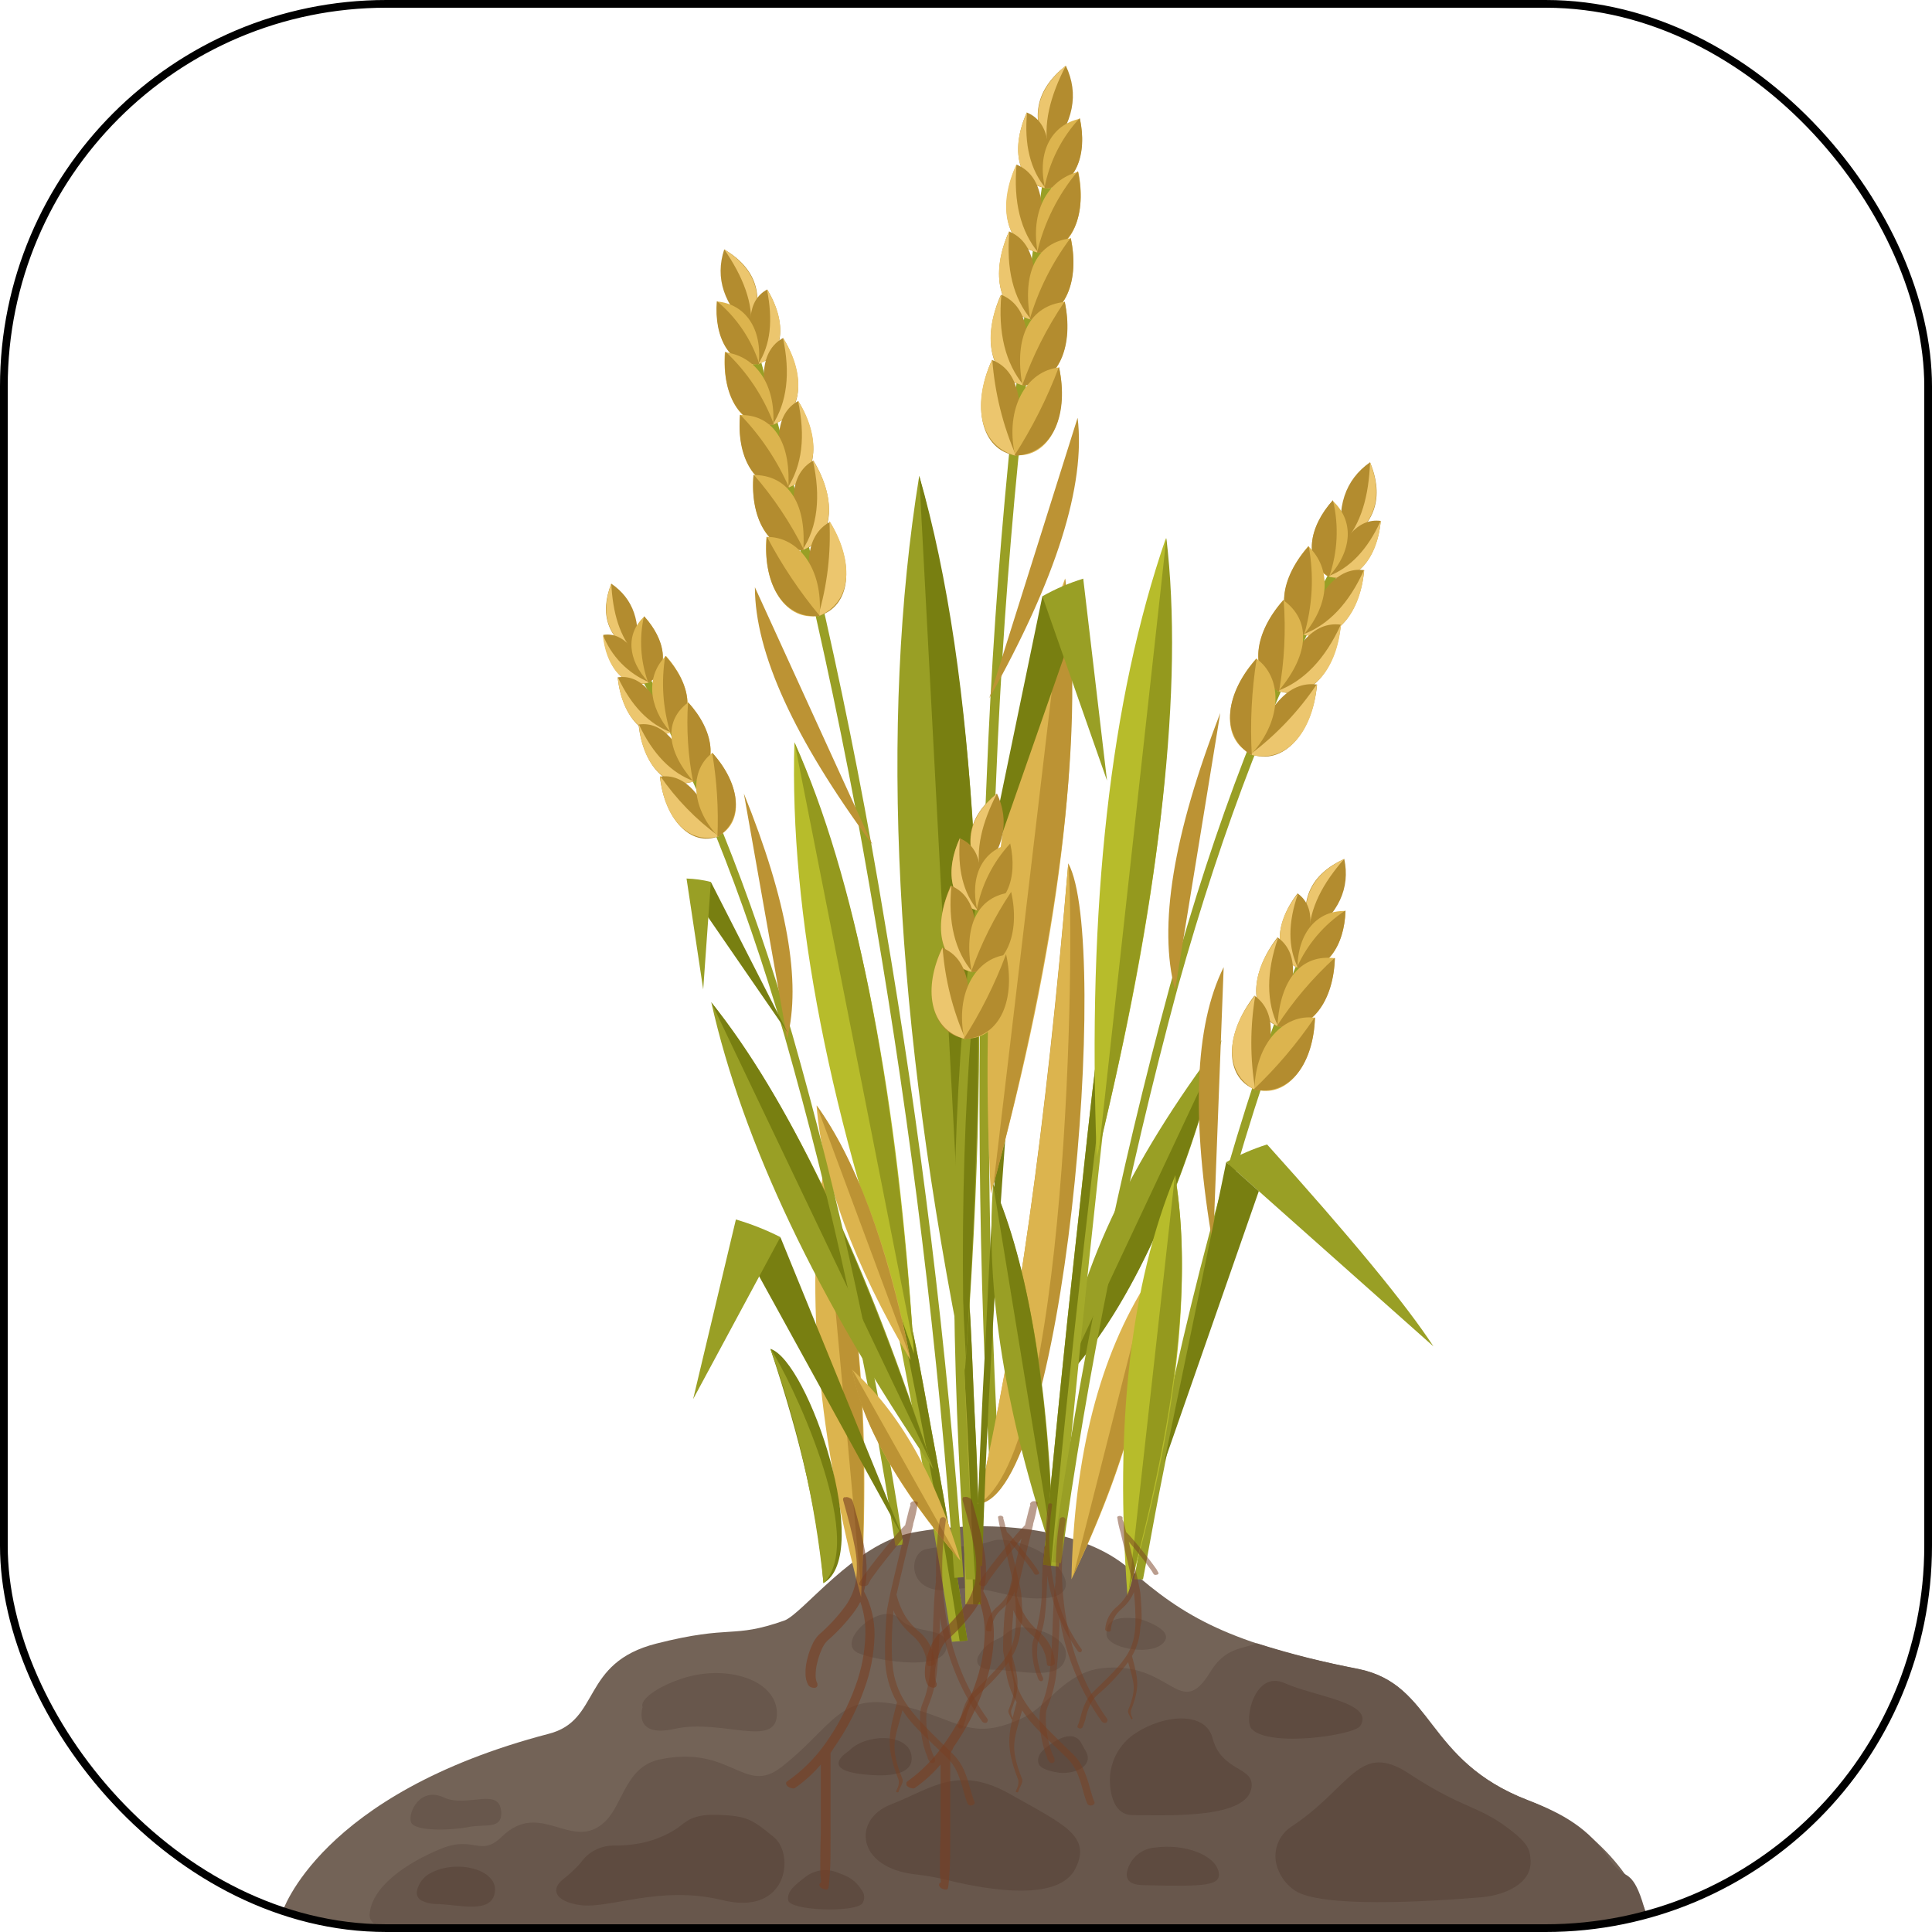 <?xml version="1.0" encoding="UTF-8"?> <svg xmlns="http://www.w3.org/2000/svg" width="500" height="500" viewBox="0 0 500 500" fill="none"> <g clip-path="url(#clip0_255_480)"> <path d="M395.55 465.962C368.754 455.667 371.24 435.968 351.648 431.998C318.243 425.354 306.492 418.561 292.318 406.058C279.739 394.978 254.919 393.046 236.091 396.655C221.004 399.542 207.68 417.755 202.942 419.41C189.299 424.208 189.575 420.366 169.877 425.354C150.178 430.343 155.618 445.223 142.018 448.704C82.519 464.264 73 495 73 495C211.245 519.683 287.753 496.743 426 495C426 495 419.329 475.09 395.55 465.962Z" fill="#736357"></path> <path d="M419.181 484.133C418.115 483.245 417.191 482.2 416.439 481.034C411.212 473.265 404.752 469.465 395.36 465.856C368.564 455.561 371.05 435.862 351.479 431.892C342.627 430.219 333.885 428.014 325.299 425.291C321.368 426.755 317.011 426.5 313.293 432.593C305.303 445.754 303.199 429.706 285.243 431.722C275.68 432.805 271.367 441.338 264.949 444.459C251.413 450.954 248.374 445.181 233.924 441.529C217.095 437.284 215.65 447.006 202.05 457.45C192.657 464.625 189.087 451.528 170.812 455.327C161.888 457.174 161.335 466.854 156.596 471.418C148.096 479.548 139.958 465.538 129.906 475.302C124.275 480.779 122.788 474.878 114.033 478.487C105.278 482.095 96.162 488.209 95.652 495.468C95.418 499.841 104.852 499.714 104.852 499.714C233.908 501.328 317.206 512.033 426 495.5C423.238 484.695 421.114 485.831 419.181 484.133Z" fill="#68574C"></path> <path d="M150.072 493.027C143.57 492.072 142.401 488.909 145.822 486.277C147.455 485.008 148.964 483.587 150.327 482.032C151.254 480.698 152.485 479.605 153.919 478.84C155.352 478.076 156.947 477.664 158.572 477.638C160.463 477.666 162.353 477.545 164.224 477.277C168.121 476.749 171.851 475.364 175.147 473.222C177.718 471.397 178.993 469.38 186.303 469.698C193.145 469.996 194.612 470.739 200.349 475.515C205.662 479.951 203.94 495.936 186.962 491.754C170.663 487.784 157.679 494.131 150.072 493.027Z" fill="#5E4B40"></path> <path d="M244.124 486.319C241.687 485.753 239.217 485.334 236.729 485.067C221.493 483.263 220.685 470.823 230.481 467.024C240.958 462.948 247.843 456.622 261.4 464.307C274.957 471.991 282.522 475.048 278.4 483.411C273.831 493.091 252.56 488.4 244.124 486.319Z" fill="#5E4B40"></path> <path d="M287.261 461.611C287.107 459.024 287.648 456.444 288.829 454.137C290.01 451.83 291.787 449.881 293.976 448.492C301.435 443.61 311.996 442.93 313.781 449.766C316.118 458.66 324.703 457.11 323.896 462.629C322.727 470.569 303.517 469.847 293.02 469.741C288.557 469.698 287.431 464.795 287.261 461.611Z" fill="#5E4B40"></path> <path d="M330.59 483.348C329.921 481.43 329.913 479.343 330.567 477.42C331.222 475.497 332.501 473.847 334.202 472.734C349.715 462.524 351.67 450.445 364.674 459.021C379.273 468.637 382.779 467.024 391.662 474.199C396.145 477.807 395.912 479.421 396.124 481.48C396.443 487.551 389.346 490.501 383.374 491.011C368.499 492.242 341.64 493.749 335.052 489.228C332.964 487.805 331.398 485.74 330.59 483.348Z" fill="#5E4B40"></path> <path d="M106.361 471.545C105.553 469.04 108.741 462.332 114.861 465.177C120.981 468.021 129.502 462.12 129.736 469.231C129.736 473.477 125.719 471.97 121.236 472.84C116.752 473.71 107.168 474.05 106.361 471.545Z" fill="#68574C"></path> <path d="M166.306 441.806C165.52 440.044 169.515 436.817 176.081 434.546C187.854 430.47 201.262 434.694 201.071 443.652C200.88 452.61 186.685 444.714 174.551 447.431C163.629 449.851 166.306 441.806 166.306 441.806Z" fill="#68574C"></path> <path d="M221.557 427.519C216.712 424.293 228.357 414.04 232.926 419.028C236.814 423.274 245.335 420.599 244.974 426.203C244.464 433.378 223.958 429.175 221.557 427.519Z" fill="#68574C"></path> <path d="M246.547 400.242C250.095 400.364 253.637 399.846 257.002 398.714C260.019 397.674 268.668 400.221 272.238 403.787C278.251 409.794 276.7 413.87 268.158 413.679C259.615 413.488 254.877 409.985 246.589 411.344C234.753 413.297 234.753 401.834 239.789 400.879C242.012 400.423 244.278 400.209 246.547 400.242Z" fill="#68574C"></path> <path d="M294.762 418.922C288.387 418.137 286.262 419.538 286.368 423.019C286.474 426.5 297.312 428.559 300.775 425.46C304.898 421.788 294.762 418.922 294.762 418.922Z" fill="#68574C"></path> <path d="M323.938 447.452C321.813 445.329 324.661 432.104 332.438 435.585C340.216 439.067 355.813 440.616 352.052 446.645C350.543 449.086 328.465 452.313 323.938 447.452Z" fill="#5E4B40"></path> <path d="M296.463 487.89C293.828 487.89 291.171 487.402 291.66 484.494C292.021 482.756 292.949 481.188 294.299 480.035C295.649 478.883 297.345 478.211 299.119 478.125C306.514 477.149 314.312 479.972 315.354 484.324C316.225 488.018 312.23 488.272 296.463 487.89Z" fill="#5E4B40"></path> <path d="M268.731 456.219C268.348 454.414 269.581 453.141 270.962 452.079C273.406 450.169 277.719 447.579 279.759 450.975L280.779 452.822C283.351 456.728 278.782 459.19 274.128 458.787C272.662 458.554 269.113 458.002 268.731 456.219Z" fill="#5E4B40"></path> <path d="M219.666 453.162C223.916 448.641 234.711 448.471 235.837 454.075C237.112 460.443 226.806 459.53 224.022 459.254C211.442 458.108 219.666 453.162 219.666 453.162Z" fill="#5E4B40"></path> <path d="M216.818 484.642C215.471 484.077 213.999 483.873 212.549 484.052C211.099 484.231 209.721 484.786 208.552 485.661C205.641 487.911 203.622 489.461 203.983 491.775C204.387 494.513 220.983 495.001 223.108 492.688C223.489 492.159 223.681 491.519 223.654 490.868C223.627 490.218 223.382 489.595 222.959 489.1C221.968 487.448 220.481 486.148 218.709 485.385L216.818 484.642Z" fill="#5E4B40"></path> <path d="M107.912 489.291C108.128 488.363 108.534 487.49 109.104 486.726C109.675 485.963 110.398 485.325 111.227 484.855C118.112 481.034 128.609 483.793 128.099 489.376C127.526 495.744 118.367 492.73 112.629 492.751C111.386 492.718 110.166 492.406 109.059 491.838C108.609 491.605 108.25 491.227 108.042 490.764C107.834 490.302 107.788 489.783 107.912 489.291Z" fill="#5E4B40"></path> <path d="M258.212 424.165C260.529 423.125 260.996 421.576 263.78 421.151C266.563 420.727 278.187 423.571 275.467 429.982C273.342 435.055 263.27 432.104 256.64 432.104C255.067 432.104 252.177 431.51 253.07 428.814C254.173 426.701 255.997 425.052 258.212 424.165Z" fill="#68574C"></path> <rect x="1" y="1" width="498" height="498" rx="99" stroke="black" stroke-width="2"></rect> <g clip-path="url(#clip1_255_480)"> <path fill-rule="evenodd" clip-rule="evenodd" d="M212.978 303.765C222.136 329.799 225.423 366.334 222.841 413.368C211.724 371.771 208.436 335.237 212.978 303.765Z" fill="#DCB44E"></path> <path fill-rule="evenodd" clip-rule="evenodd" d="M222.923 411.803C224.992 363.23 221.677 327.218 212.978 303.765C219.608 375.808 222.923 411.821 222.923 411.803Z" fill="#BC9334"></path> <path fill-rule="evenodd" clip-rule="evenodd" d="M274.022 36.416C265.428 91.221 260.006 146.476 257.786 201.906C255.313 256.529 255.038 316.864 258.528 378.875H256.082C252.648 316.755 252.868 256.337 255.341 201.659C257.535 146.184 262.938 90.883 271.522 36.032L274.022 36.416Z" fill="#999F25"></path> <path fill-rule="evenodd" clip-rule="evenodd" d="M337.758 250.213C323.106 286.829 310.542 332.097 300.066 386.015C298.61 393.403 297.319 400.982 295.808 408.727H293.5C294.901 400.845 296.247 393.101 297.813 385.548C308.418 331.539 321.028 286.143 335.643 249.361L337.758 250.213Z" fill="#999F25"></path> <path fill-rule="evenodd" clip-rule="evenodd" d="M249.846 415.208H253.885C253.5 396.753 253.005 380.358 252.236 366.023C251.549 352.813 251.165 330.513 248.83 318.265H245.588C248.06 341.691 249.379 391.783 249.846 415.208Z" fill="#AEAC33"></path> <path fill-rule="evenodd" clip-rule="evenodd" d="M251.851 415.208H253.884C253.5 396.753 253.005 380.358 252.236 366.023C251.549 352.813 251.165 330.513 248.829 318.265H247.099C249.544 351.303 251.467 383.791 251.851 415.208Z" fill="#787F11"></path> <path fill-rule="evenodd" clip-rule="evenodd" d="M237.895 123.143C253.298 180.192 257.245 257.353 249.736 354.625C231.458 264.548 227.511 187.387 237.895 123.143Z" fill="#999F25"></path> <path fill-rule="evenodd" clip-rule="evenodd" d="M249.983 351.412C256.742 250.716 252.712 174.626 237.896 123.143C245.954 275.341 249.983 351.431 249.983 351.412Z" fill="#787F11"></path> <path fill-rule="evenodd" clip-rule="evenodd" d="M213.115 409.716C211.888 393.018 207.309 372.806 199.379 349.078C209.269 352.236 226.082 402.246 213.115 409.716Z" fill="#787F11"></path> <path fill-rule="evenodd" clip-rule="evenodd" d="M213.115 409.716C211.018 389.02 206.405 368.658 199.379 349.078C203.912 355.395 224.818 398.483 213.115 409.716Z" fill="#999F25"></path> <path fill-rule="evenodd" clip-rule="evenodd" d="M297.181 331.255C298.72 352.126 292.09 377.951 277.291 408.727C277.95 376.632 284.581 350.808 297.181 331.255Z" fill="#DCB44E"></path> <path fill-rule="evenodd" clip-rule="evenodd" d="M277.786 407.711C292.603 375.744 299.068 350.259 297.182 331.255C284.251 382.226 277.786 407.711 277.786 407.711Z" fill="#BC9334"></path> <path fill-rule="evenodd" clip-rule="evenodd" d="M246.357 424.902L250.368 424.573C247.492 406.264 244.745 390.034 242.126 375.882C239.626 362.837 236.165 340.729 232.181 328.783L228.967 329.14C234.489 352.044 242.676 401.642 246.357 424.902Z" fill="#A4AA2A"></path> <path fill-rule="evenodd" clip-rule="evenodd" d="M248.362 424.738H248.609L250.368 424.573C247.492 406.264 244.745 390.034 242.126 375.882C239.626 362.837 236.164 340.729 232.181 328.783L230.478 328.975C237.346 361.436 243.637 393.513 248.362 424.738Z" fill="#787F11"></path> <path fill-rule="evenodd" clip-rule="evenodd" d="M205.588 192.102C222.218 230.787 232.529 283.534 236.522 350.341C214.617 289.136 204.306 236.39 205.588 192.102Z" fill="#B7BC2B"></path> <path fill-rule="evenodd" clip-rule="evenodd" d="M236.412 348.144C231.577 279.048 221.311 227.034 205.615 192.102C226.146 296.13 236.412 348.144 236.412 348.144Z" fill="#94991E"></path> <path fill-rule="evenodd" clip-rule="evenodd" d="M211.33 286.134C222.136 301.696 230.24 323.666 235.643 352.044C220.918 327.035 212.814 305.065 211.33 286.134Z" fill="#DCB44E"></path> <path fill-rule="evenodd" clip-rule="evenodd" d="M235.451 350.918C229.462 321.625 221.422 299.993 211.33 286.024C227.411 329.305 235.451 350.936 235.451 350.918Z" fill="#BC9334"></path> <path fill-rule="evenodd" clip-rule="evenodd" d="M184.077 259.385C205.304 286.61 224.453 326.888 241.522 380.221C211.412 336.061 192.264 295.782 184.077 259.385Z" fill="#999F25"></path> <path fill-rule="evenodd" clip-rule="evenodd" d="M240.973 378.546C222.658 323.474 203.693 283.754 184.077 259.385L240.973 378.546Z" fill="#787F11"></path> <path fill-rule="evenodd" clip-rule="evenodd" d="M274.929 357.537C292.676 337.965 306.412 308.516 316.138 269.189C291.888 301.211 278.152 330.66 274.929 357.537Z" fill="#999F25"></path> <path fill-rule="evenodd" clip-rule="evenodd" d="M315.863 270.562C305.185 311.079 291.54 340.098 274.929 357.619L315.863 270.562Z" fill="#787F11"></path> <path fill-rule="evenodd" clip-rule="evenodd" d="M167.127 173.537C181.302 198.62 193.949 230.019 205.066 267.734C217.406 311.072 226.995 355.145 233.775 399.692L231.715 400.021C224.957 355.52 215.387 311.492 203.061 268.201C192.072 230.632 179.489 199.379 165.313 174.443L167.127 173.537Z" fill="#999F25"></path> <path fill-rule="evenodd" clip-rule="evenodd" d="M253.088 389.256C262.923 346.872 270.716 291.599 276.467 223.437C287.593 243.512 275.505 387.141 253.088 389.256Z" fill="#BC9334"></path> <path fill-rule="evenodd" clip-rule="evenodd" d="M253.088 389.256C263.308 344.235 271.101 288.962 276.467 223.437C278.308 244.5 276.33 376.293 253.088 389.256Z" fill="#DCB44E"></path> <path fill-rule="evenodd" clip-rule="evenodd" d="M254.187 405.239H252.511C253.225 383.818 254.049 364.787 254.983 348.144C255.835 332.793 256.659 306.95 258.884 292.697H260.313C257.511 330.98 255.23 368.659 254.187 405.239Z" fill="#787F11"></path> <path fill-rule="evenodd" clip-rule="evenodd" d="M275.643 149.727C280.789 191.013 274.379 244.107 256.412 309.01C253.115 244.858 259.526 191.763 275.643 149.727Z" fill="#DCB44E"></path> <path fill-rule="evenodd" clip-rule="evenodd" d="M257.071 306.951C274.819 239.557 281.009 187.149 275.643 149.727C263.28 254.561 257.09 306.969 257.071 306.951Z" fill="#BC9334"></path> <path fill-rule="evenodd" clip-rule="evenodd" d="M257.017 306.429C266.687 329.552 271.879 361.684 272.594 402.823C260.158 366.023 254.965 333.891 257.017 306.429Z" fill="#999F25"></path> <path fill-rule="evenodd" clip-rule="evenodd" d="M272.566 401.477C271.357 358.965 266.174 327.291 257.017 306.456C267.383 369.803 272.566 401.477 272.566 401.477Z" fill="#787F11"></path> <path fill-rule="evenodd" clip-rule="evenodd" d="M304.16 304.177C308.61 332.793 304.49 369.089 291.797 413.066C288.427 368.723 292.548 332.427 304.16 304.177Z" fill="#B7BC2B"></path> <path fill-rule="evenodd" clip-rule="evenodd" d="M292.126 411.611C304.617 365.968 308.6 330.156 304.076 304.177L292.126 411.611Z" fill="#94991E"></path> <path fill-rule="evenodd" clip-rule="evenodd" d="M273.994 405.459L269.983 404.91C272.859 374.206 275.606 346.982 278.225 323.236C280.725 301.266 284.187 264.219 288.198 244.171L291.384 244.775C285.862 283.113 277.676 366.407 273.994 405.459Z" fill="#A4AA2A"></path> <path fill-rule="evenodd" clip-rule="evenodd" d="M272.016 405.184H271.742L269.983 404.937C272.859 374.234 275.606 347.009 278.225 323.263C280.725 301.293 284.187 264.246 288.198 244.198L289.873 244.528C283.033 298.959 276.714 352.758 272.016 405.184Z" fill="#787F11"></path> <path fill-rule="evenodd" clip-rule="evenodd" d="M301.741 139.236C306.009 181.144 300.038 234.55 283.829 299.453C281.357 234.495 287.327 181.089 301.741 139.236Z" fill="#B7BC2B"></path> <path fill-rule="evenodd" clip-rule="evenodd" d="M284.462 297.339C300.561 229.945 306.357 177.245 301.852 139.236L284.462 297.339Z" fill="#94991E"></path> <path fill-rule="evenodd" clip-rule="evenodd" d="M275.835 17C279.315 24.323 277.831 31.802 271.384 39.437C266.494 30.667 267.978 23.188 275.835 17Z" fill="#B38C2F"></path> <path fill-rule="evenodd" clip-rule="evenodd" d="M275.835 17C268.143 23.289 266.549 30.731 271.412 39.245C269.763 32.324 271.824 24.772 275.835 17Z" fill="#ECC66E"></path> <path fill-rule="evenodd" clip-rule="evenodd" d="M265.726 29.111C271.385 31.39 272.484 38.476 270.561 48.664C263.528 47.621 261.44 38.75 265.726 29.111Z" fill="#B38C2F"></path> <path fill-rule="evenodd" clip-rule="evenodd" d="M270.698 48.802C262.786 46.715 261.714 37.817 265.808 29.056C265.011 37.432 266.659 44.023 270.698 48.802Z" fill="#ECC66E"></path> <path fill-rule="evenodd" clip-rule="evenodd" d="M279.489 30.731C272.016 32.324 268.335 39.465 270.45 48.692C277.538 49.186 281.549 41.002 279.489 30.731Z" fill="#DCB44E"></path> <path fill-rule="evenodd" clip-rule="evenodd" d="M270.286 48.774C278.528 48.472 281.522 39.876 279.435 30.566C274.712 35.64 271.537 41.957 270.286 48.774Z" fill="#B38C2F"></path> <path fill-rule="evenodd" clip-rule="evenodd" d="M263.088 42.595C269.681 45.342 270.945 53.58 268.72 65.279C260.533 64.071 258.088 53.745 263.088 42.595Z" fill="#B38C2F"></path> <path fill-rule="evenodd" clip-rule="evenodd" d="M268.774 65.444C259.599 63.027 258.335 52.509 263.088 42.485C262.227 52.225 264.122 59.878 268.774 65.444Z" fill="#ECC66E"></path> <path fill-rule="evenodd" clip-rule="evenodd" d="M279.076 44.462C270.835 46.605 266.659 55.035 268.554 65.334C276.796 65.883 281.466 56.381 279.076 44.462Z" fill="#DCB44E"></path> <path fill-rule="evenodd" clip-rule="evenodd" d="M268.39 65.417C277.895 65.06 281.329 55.118 278.939 44.298C273.807 50.408 270.192 57.644 268.39 65.417Z" fill="#B38C2F"></path> <path fill-rule="evenodd" clip-rule="evenodd" d="M261.137 59.897C267.731 62.643 269.022 70.744 266.797 82.581C258.61 81.372 256.165 71.046 261.137 59.897Z" fill="#B38C2F"></path> <path fill-rule="evenodd" clip-rule="evenodd" d="M266.907 82.745C257.731 80.329 256.495 69.811 261.248 59.787C260.332 69.545 262.218 77.198 266.907 82.745Z" fill="#ECC66E"></path> <path fill-rule="evenodd" clip-rule="evenodd" d="M277.154 61.682C268.665 62.588 264.406 70.113 266.632 82.553C274.873 83.185 279.544 73.683 277.154 61.682Z" fill="#DCB44E"></path> <path fill-rule="evenodd" clip-rule="evenodd" d="M266.467 82.718C275.945 82.361 279.489 72.392 277.071 61.572C272.302 67.931 268.71 75.093 266.467 82.718Z" fill="#B38C2F"></path> <path fill-rule="evenodd" clip-rule="evenodd" d="M259.05 76.264C265.863 79.01 267.292 87.441 264.874 99.635C256.44 98.399 253.94 87.771 259.05 76.264Z" fill="#B38C2F"></path> <path fill-rule="evenodd" clip-rule="evenodd" d="M265.011 99.827C255.561 97.328 254.269 86.508 259.159 76.182C258.244 86.16 260.194 94.042 265.011 99.827Z" fill="#ECC66E"></path> <path fill-rule="evenodd" clip-rule="evenodd" d="M275.56 78.132C266.604 79.093 262.346 86.92 264.571 99.635C273.198 100.294 278.006 90.463 275.56 78.132Z" fill="#DCB44E"></path> <path fill-rule="evenodd" clip-rule="evenodd" d="M264.544 99.772C274.324 99.415 277.951 89.144 275.533 78.022C270.953 84.772 267.26 92.082 264.544 99.772Z" fill="#B38C2F"></path> <path fill-rule="evenodd" clip-rule="evenodd" d="M256.714 93.154C263.885 95.9 265.258 104.935 262.841 117.87C253.967 116.497 251.302 105.292 256.714 93.154Z" fill="#B38C2F"></path> <path fill-rule="evenodd" clip-rule="evenodd" d="M262.978 118.007C253.005 115.261 251.659 103.947 256.797 93.044C257.446 101.652 259.535 110.09 262.978 118.007Z" fill="#ECC66E"></path> <path fill-rule="evenodd" clip-rule="evenodd" d="M274.105 95.103C265.726 95.955 260.012 105.512 262.676 117.788C271.522 118.612 276.715 108.121 274.105 95.103Z" fill="#DCB44E"></path> <path fill-rule="evenodd" clip-rule="evenodd" d="M262.483 117.953C272.813 117.568 276.659 106.748 274.049 94.966C271.022 103.017 267.145 110.723 262.483 117.953Z" fill="#B38C2F"></path> <path fill-rule="evenodd" clip-rule="evenodd" d="M256.027 180.705C273.39 149.727 281.009 125.532 278.885 108.121C263.646 156.51 256.027 180.705 256.027 180.705Z" fill="#BC9334"></path> <path fill-rule="evenodd" clip-rule="evenodd" d="M313.94 322.439C308.226 289.484 309.141 265.436 316.687 250.295L313.94 322.439Z" fill="#BC9334"></path> <path fill-rule="evenodd" clip-rule="evenodd" d="M192.511 205.366C203.701 233.049 207.438 254.176 203.72 268.75L192.511 205.366Z" fill="#BC9334"></path> <path fill-rule="evenodd" clip-rule="evenodd" d="M347.895 222.283C349.489 229.863 346.43 236.454 338.72 242.056C336.156 232.865 339.214 226.274 347.895 222.283Z" fill="#B38C2F"></path> <path fill-rule="evenodd" clip-rule="evenodd" d="M347.895 222.283C339.379 226.375 336.247 232.856 338.802 241.919C338.829 235.108 342.428 228.462 347.895 222.283Z" fill="#ECC66E"></path> <path fill-rule="evenodd" clip-rule="evenodd" d="M335.808 231.208C340.533 234.586 339.984 241.397 335.808 250.432C329.626 247.878 329.681 239.173 335.808 231.208Z" fill="#B38C2F"></path> <path fill-rule="evenodd" clip-rule="evenodd" d="M335.973 250.597C329.132 246.862 330.176 238.267 335.973 231.181C333.28 238.788 333.308 245.242 335.973 250.597Z" fill="#ECC66E"></path> <path fill-rule="evenodd" clip-rule="evenodd" d="M348.225 235.767C340.945 235.575 335.918 241.26 335.78 250.378C342.236 252.465 347.813 245.791 348.225 235.767Z" fill="#DCB44E"></path> <path fill-rule="evenodd" clip-rule="evenodd" d="M335.615 250.432C343.253 251.998 348.005 244.72 348.198 235.63C342.665 239.25 338.296 244.39 335.615 250.432Z" fill="#B38C2F"></path> <path fill-rule="evenodd" clip-rule="evenodd" d="M330.616 242.578C336.303 246.643 335.643 254.772 330.616 265.537C323.226 262.489 323.281 252.08 330.616 242.578Z" fill="#B38C2F"></path> <path fill-rule="evenodd" clip-rule="evenodd" d="M330.835 265.729C322.594 261.28 323.885 250.981 330.835 242.523C327.667 251.622 327.667 259.358 330.835 265.729Z" fill="#ECC66E"></path> <path fill-rule="evenodd" clip-rule="evenodd" d="M345.478 247.988C336.989 246.89 331.275 253.179 330.615 265.482C338.335 267.981 344.983 259.989 345.478 247.988Z" fill="#DCB44E"></path> <path fill-rule="evenodd" clip-rule="evenodd" d="M330.423 265.592C339.544 267.432 345.23 258.754 345.45 247.878C339.704 253.116 334.653 259.069 330.423 265.592Z" fill="#B38C2F"></path> <path fill-rule="evenodd" clip-rule="evenodd" d="M324.654 257.683C330.643 261.939 329.929 270.535 324.654 281.905C316.852 278.692 316.907 267.706 324.654 257.683Z" fill="#B38C2F"></path> <path fill-rule="evenodd" clip-rule="evenodd" d="M324.873 282.124C316.247 277.428 317.538 266.553 324.873 257.627C323.498 265.735 323.498 274.016 324.873 282.124Z" fill="#ECC66E"></path> <path fill-rule="evenodd" clip-rule="evenodd" d="M340.341 263.394C332.374 262.296 324.956 269.876 324.654 281.849C332.786 284.486 339.819 276.055 340.341 263.394Z" fill="#DCB44E"></path> <path fill-rule="evenodd" clip-rule="evenodd" d="M324.434 281.959C334.076 283.909 340.066 274.764 340.285 263.257C335.685 270.04 330.371 276.31 324.434 281.959Z" fill="#B38C2F"></path> <path fill-rule="evenodd" clip-rule="evenodd" d="M158.198 151.045C163.912 154.945 166.037 161.078 164.571 169.445C157.227 165.106 155.103 158.972 158.198 151.045Z" fill="#B38C2F"></path> <path fill-rule="evenodd" clip-rule="evenodd" d="M158.198 151.045C155.259 158.982 157.264 165.078 164.517 169.28C160.341 164.914 158.583 158.487 158.198 151.045Z" fill="#ECC66E"></path> <path fill-rule="evenodd" clip-rule="evenodd" d="M156.138 164.309C161.275 163.54 165.121 168.236 168.061 176.53C162.319 178.81 156.962 173.18 156.138 164.309Z" fill="#B38C2F"></path> <path fill-rule="evenodd" clip-rule="evenodd" d="M168.088 176.613C161.385 178.453 156.714 172.301 156 164.2C157.068 166.98 158.69 169.514 160.768 171.648C162.846 173.781 165.337 175.471 168.088 176.613Z" fill="#ECC66E"></path> <path fill-rule="evenodd" clip-rule="evenodd" d="M166.77 159.531C161.962 163.925 162.319 170.708 167.841 176.585C173.281 173.949 172.621 166.204 166.77 159.531Z" fill="#DCB44E"></path> <path fill-rule="evenodd" clip-rule="evenodd" d="M167.786 176.75C173.638 173.015 172.182 165.408 166.66 159.476C165.375 165.223 165.765 171.218 167.786 176.75Z" fill="#B38C2F"></path> <path fill-rule="evenodd" clip-rule="evenodd" d="M159.846 175.295C165.807 174.416 170.258 179.881 173.582 189.52C167.126 192.157 160.972 185.648 159.846 175.295Z" fill="#B38C2F"></path> <path fill-rule="evenodd" clip-rule="evenodd" d="M173.885 189.602C166.11 191.744 160.698 184.577 159.874 175.212C163.391 182.737 168.061 187.533 173.885 189.602Z" fill="#ECC66E"></path> <path fill-rule="evenodd" clip-rule="evenodd" d="M172.346 169.747C167.099 174.938 167.758 182.847 173.583 189.575C179.901 186.499 179.242 177.519 172.346 169.747Z" fill="#DCB44E"></path> <path fill-rule="evenodd" clip-rule="evenodd" d="M173.528 189.767C180.341 185.428 178.61 176.668 172.182 169.747C171.067 176.434 171.528 183.289 173.528 189.767Z" fill="#B38C2F"></path> <path fill-rule="evenodd" clip-rule="evenodd" d="M165.258 187.516C171.412 186.582 176.027 192.239 179.571 202.153C172.868 204.872 166.439 198.253 165.258 187.516Z" fill="#B38C2F"></path> <path fill-rule="evenodd" clip-rule="evenodd" d="M179.737 202.236C171.742 204.46 166.138 197.073 165.313 187.406C168.94 195.178 173.748 200.093 179.737 202.236Z" fill="#ECC66E"></path> <path fill-rule="evenodd" clip-rule="evenodd" d="M178.115 181.776C171.989 186.335 172.208 193.914 179.406 202.208C185.945 199.05 185.258 189.795 178.115 181.776Z" fill="#DCB44E"></path> <path fill-rule="evenodd" clip-rule="evenodd" d="M179.379 202.4C186.384 197.924 184.654 188.833 178.06 181.748C177.618 188.66 178.061 195.6 179.379 202.4Z" fill="#B38C2F"></path> <path fill-rule="evenodd" clip-rule="evenodd" d="M170.78 201C177.291 200.039 182.126 205.971 185.89 216.461C178.802 219.207 172.044 212.122 170.78 201Z" fill="#B38C2F"></path> <path fill-rule="evenodd" clip-rule="evenodd" d="M186.055 216.433C177.621 218.768 171.714 210.941 170.835 200.78C174.99 206.817 180.136 212.11 186.055 216.433Z" fill="#ECC66E"></path> <path fill-rule="evenodd" clip-rule="evenodd" d="M184.379 194.848C178.61 199.077 178.527 208.579 185.752 216.406C192.621 213.056 191.851 203.307 184.379 194.848Z" fill="#DCB44E"></path> <path fill-rule="evenodd" clip-rule="evenodd" d="M185.671 216.598C193.088 211.902 191.165 202.29 184.297 194.793C185.527 201.992 185.987 209.302 185.671 216.598Z" fill="#B38C2F"></path> <path fill-rule="evenodd" clip-rule="evenodd" d="M191.494 82.91C206.221 134.259 217.971 186.415 226.686 239.118C235.533 291.05 242.923 348.694 246.989 408.342L249.351 408.178C245.258 348.419 237.868 290.693 228.994 238.733C220.292 185.915 208.523 133.648 193.747 82.196L191.494 82.91Z" fill="#999F25"></path> <path fill-rule="evenodd" clip-rule="evenodd" d="M187.429 64.538C184.993 71.953 187.309 78.919 194.379 85.437C197.987 76.429 195.67 69.463 187.429 64.538Z" fill="#B38C2F"></path> <path fill-rule="evenodd" clip-rule="evenodd" d="M187.429 64.538C195.533 69.618 197.923 76.511 194.297 85.272C195.066 78.461 192.209 71.486 187.429 64.538Z" fill="#ECC66E"></path> <path fill-rule="evenodd" clip-rule="evenodd" d="M198.555 74.918C193.391 77.665 193.061 84.64 196.22 94.142C202.841 92.33 203.803 83.597 198.555 74.918Z" fill="#B38C2F"></path> <path fill-rule="evenodd" clip-rule="evenodd" d="M196.138 94.335C203.445 91.369 203.39 82.608 198.473 74.864C200.094 82.91 199.434 89.282 196.138 94.335Z" fill="#ECC66E"></path> <path fill-rule="evenodd" clip-rule="evenodd" d="M185.56 78.022C192.896 78.681 197.291 85.052 196.357 94.142C189.654 95.488 184.819 88.156 185.56 78.022Z" fill="#DCB44E"></path> <path fill-rule="evenodd" clip-rule="evenodd" d="M196.522 94.225C188.665 94.911 184.736 87.085 185.533 77.939C190.67 82.214 194.481 87.863 196.522 94.225Z" fill="#B38C2F"></path> <path fill-rule="evenodd" clip-rule="evenodd" d="M202.676 87.469C196.687 90.792 196.44 98.784 199.929 109.824C207.648 107.627 208.747 97.548 202.676 87.469Z" fill="#B38C2F"></path> <path fill-rule="evenodd" clip-rule="evenodd" d="M199.874 110.016C208.363 106.61 208.308 96.284 202.621 87.414C204.599 96.623 203.684 104.157 199.874 110.016Z" fill="#ECC66E"></path> <path fill-rule="evenodd" clip-rule="evenodd" d="M187.594 91.149C195.835 92.192 200.726 99.772 200.121 109.851C192.319 111.389 186.742 102.848 187.594 91.149Z" fill="#DCB44E"></path> <path fill-rule="evenodd" clip-rule="evenodd" d="M200.313 109.906C191.192 110.703 186.714 101.667 187.731 90.984C193.345 96.224 197.654 102.704 200.313 109.906Z" fill="#B38C2F"></path> <path fill-rule="evenodd" clip-rule="evenodd" d="M206.577 103.782C200.588 107.077 200.341 115.096 203.83 126.136C211.55 124.104 212.676 113.861 206.577 103.782Z" fill="#B38C2F"></path> <path fill-rule="evenodd" clip-rule="evenodd" d="M203.774 126.329C212.263 122.896 212.208 112.598 206.522 103.7C208.5 112.927 207.593 120.452 203.774 126.329Z" fill="#ECC66E"></path> <path fill-rule="evenodd" clip-rule="evenodd" d="M191.494 107.407C199.736 107.242 204.681 113.943 204.022 126.109C196.219 127.674 190.642 119.133 191.494 107.407Z" fill="#DCB44E"></path> <path fill-rule="evenodd" clip-rule="evenodd" d="M204.215 126.219C195.094 127.015 190.478 117.98 191.55 107.297C196.869 112.797 201.158 119.206 204.215 126.219Z" fill="#B38C2F"></path> <path fill-rule="evenodd" clip-rule="evenodd" d="M210.505 119.188C204.351 122.594 204.077 130.833 207.758 142.23C215.643 140.033 216.796 129.597 210.505 119.188Z" fill="#B38C2F"></path> <path fill-rule="evenodd" clip-rule="evenodd" d="M207.621 142.422C216.357 138.879 216.302 128.388 210.368 119.106C212.484 128.608 211.577 136.38 207.621 142.422Z" fill="#ECC66E"></path> <path fill-rule="evenodd" clip-rule="evenodd" d="M194.983 122.923C203.637 122.923 208.72 129.762 207.895 142.147C199.846 143.822 194.104 135.089 194.983 122.923Z" fill="#DCB44E"></path> <path fill-rule="evenodd" clip-rule="evenodd" d="M208.06 142.312C198.692 143.136 193.967 133.744 195.038 122.813C200.19 128.733 204.566 135.285 208.06 142.312Z" fill="#B38C2F"></path> <path fill-rule="evenodd" clip-rule="evenodd" d="M214.764 135.089C208.253 138.687 207.978 147.393 211.824 159.394C220.176 157.059 221.385 146.074 214.764 135.089Z" fill="#B38C2F"></path> <path fill-rule="evenodd" clip-rule="evenodd" d="M211.714 159.531C220.945 155.823 220.89 144.756 214.653 134.814C215.085 143.16 214.091 151.519 211.714 159.531Z" fill="#ECC66E"></path> <path fill-rule="evenodd" clip-rule="evenodd" d="M198.362 138.961C206.604 138.797 213.06 147.2 212.099 159.311C203.527 161.014 197.346 151.731 198.362 138.961Z" fill="#DCB44E"></path> <path fill-rule="evenodd" clip-rule="evenodd" d="M212.181 159.421C202.291 160.3 197.319 150.386 198.445 138.852C202.288 146.172 206.892 153.066 212.181 159.421Z" fill="#B38C2F"></path> <path fill-rule="evenodd" clip-rule="evenodd" d="M225.808 218.631C205.533 191.168 195.386 168.951 195.368 151.979L225.808 218.631Z" fill="#BC9334"></path> <path fill-rule="evenodd" clip-rule="evenodd" d="M344.022 148.162C328.418 176.668 314.681 212.278 302.813 254.991C289.505 304.046 279.292 353.888 272.236 404.223L274.571 404.553C281.508 354.306 291.601 304.547 304.791 255.568C316.714 213.037 330.451 177.592 346 149.233L344.022 148.162Z" fill="#999F25"></path> <path fill-rule="evenodd" clip-rule="evenodd" d="M315.807 184.522C303.61 215.939 299.708 239.832 304.104 256.199L315.807 184.522Z" fill="#BC9334"></path> <path fill-rule="evenodd" clip-rule="evenodd" d="M354.572 119.628C348.088 124.187 345.744 131.263 347.539 140.857C355.927 135.785 358.271 128.709 354.572 119.628Z" fill="#B38C2F"></path> <path fill-rule="evenodd" clip-rule="evenodd" d="M354.572 119.628C358.088 128.691 355.863 135.748 347.594 140.692C352.346 135.584 354.242 128.169 354.572 119.628Z" fill="#ECC66E"></path> <path fill-rule="evenodd" clip-rule="evenodd" d="M357.346 134.814C351.412 134.018 347.044 139.511 343.774 149.095C350.258 151.567 356.329 145.086 357.346 134.814Z" fill="#B38C2F"></path> <path fill-rule="evenodd" clip-rule="evenodd" d="M343.609 149.178C351.329 151.21 356.604 144.042 357.346 134.732C353.939 142.23 349.351 147.063 343.609 149.178Z" fill="#ECC66E"></path> <path fill-rule="evenodd" clip-rule="evenodd" d="M344.873 129.597C350.368 134.567 350.148 142.422 343.884 149.26C337.593 146.074 338.142 137.286 344.873 129.597Z" fill="#DCB44E"></path> <path fill-rule="evenodd" clip-rule="evenodd" d="M343.967 149.315C337.154 145.141 338.693 136.353 344.956 129.432C346.542 136.017 346.199 142.92 343.967 149.315Z" fill="#B38C2F"></path> <path fill-rule="evenodd" clip-rule="evenodd" d="M353.06 147.557C346.192 146.624 341.137 153.05 337.318 164.035C344.846 167.056 351.906 159.449 353.06 147.557Z" fill="#B38C2F"></path> <path fill-rule="evenodd" clip-rule="evenodd" d="M337.126 164.227C346.109 166.561 352.236 158.24 353.033 147.447C349.113 156.162 343.811 161.755 337.126 164.227Z" fill="#ECC66E"></path> <path fill-rule="evenodd" clip-rule="evenodd" d="M338.583 141.351C344.709 147.228 344.077 156.345 337.456 164.199C330.149 160.767 330.78 150.413 338.583 141.351Z" fill="#DCB44E"></path> <path fill-rule="evenodd" clip-rule="evenodd" d="M337.456 164.392C329.544 159.531 331.412 149.397 338.693 141.351C340.104 149.021 339.681 156.916 337.456 164.392Z" fill="#B38C2F"></path> <path fill-rule="evenodd" clip-rule="evenodd" d="M347.016 161.673C339.929 160.712 334.709 167.166 330.78 178.755C338.528 181.776 345.698 173.949 347.016 161.673Z" fill="#B38C2F"></path> <path fill-rule="evenodd" clip-rule="evenodd" d="M330.561 178.837C339.819 181.281 346.137 172.685 347.044 161.563C342.96 170.534 337.465 176.292 330.561 178.837Z" fill="#ECC66E"></path> <path fill-rule="evenodd" clip-rule="evenodd" d="M332.099 155.302C339.214 160.437 339.077 169.033 330.917 178.81C323.39 175.267 324.022 164.612 332.099 155.302Z" fill="#DCB44E"></path> <path fill-rule="evenodd" clip-rule="evenodd" d="M331 179.029C322.758 174.004 324.709 163.513 332.209 155.247C332.815 163.193 332.409 171.185 331 179.029Z" fill="#B38C2F"></path> <path fill-rule="evenodd" clip-rule="evenodd" d="M340.863 177.162C333.363 176.146 327.868 183.066 323.72 195.177C331.961 198.253 339.599 190.014 340.863 177.162Z" fill="#B38C2F"></path> <path fill-rule="evenodd" clip-rule="evenodd" d="M323.5 195.287C333.28 197.841 339.983 188.806 340.808 177.052C336.102 184.058 330.251 190.222 323.5 195.287Z" fill="#ECC66E"></path> <path fill-rule="evenodd" clip-rule="evenodd" d="M325.121 170.434C331.825 175.212 332.072 186.087 323.885 195.15C315.918 191.525 316.605 180.265 325.121 170.434Z" fill="#DCB44E"></path> <path fill-rule="evenodd" clip-rule="evenodd" d="M323.968 195.507C315.369 190.207 317.319 179.03 325.231 170.406C323.92 178.705 323.496 187.119 323.968 195.507Z" fill="#B38C2F"></path> <path fill-rule="evenodd" clip-rule="evenodd" d="M220.533 354.46C223.372 369.107 232.713 385.585 248.555 403.893C242.163 382.033 232.823 365.555 220.533 354.46Z" fill="#DCB44E"></path> <path fill-rule="evenodd" clip-rule="evenodd" d="M248.033 403.371C231.934 384.148 222.777 367.844 220.561 354.46L248.033 403.371Z" fill="#BC9334"></path> <path fill-rule="evenodd" clip-rule="evenodd" d="M195.011 327.657L201.961 320.16L233.692 397.934C207.923 351.083 195.029 327.657 195.011 327.657Z" fill="#787F11"></path> <path fill-rule="evenodd" clip-rule="evenodd" d="M370.972 348.446L317.346 300.771C320.7 298.875 324.246 297.338 327.923 296.185C349.553 320.187 363.903 337.608 370.972 348.446Z" fill="#999F25"></path> <path fill-rule="evenodd" clip-rule="evenodd" d="M325.78 308.269L317.346 300.771L301.274 378.546L325.78 308.269Z" fill="#787F11"></path> <path fill-rule="evenodd" clip-rule="evenodd" d="M278.198 161.838L269.764 154.313C259.031 206.162 253.665 232.087 253.665 232.087L278.198 161.838Z" fill="#787F11"></path> <path fill-rule="evenodd" clip-rule="evenodd" d="M286.495 202.016L269.764 154.313C273.114 152.416 276.661 150.887 280.341 149.754L286.495 202.016Z" fill="#999F25"></path> <path fill-rule="evenodd" clip-rule="evenodd" d="M180.561 233.461L183.967 228.243L203.885 267.322L180.561 233.461Z" fill="#787F11"></path> <path fill-rule="evenodd" clip-rule="evenodd" d="M181.989 256.062L183.967 228.243C181.908 227.723 179.798 227.429 177.676 227.364L181.989 256.062Z" fill="#999F25"></path> <path fill-rule="evenodd" clip-rule="evenodd" d="M179.379 362.095L201.961 320.16C198.272 318.292 194.419 316.766 190.45 315.601L179.379 362.095Z" fill="#999F25"></path> <path fill-rule="evenodd" clip-rule="evenodd" d="M254.791 234.916C249.297 274.004 247.85 320.956 250.45 375.772C250.945 386.464 251.595 397.449 252.401 408.727H250.038C249.251 397.467 248.61 386.482 248.115 375.772C245.551 320.846 247.007 273.748 252.483 234.477L254.791 234.916Z" fill="#999F25"></path> <path fill-rule="evenodd" clip-rule="evenodd" d="M258.006 205.366C261.321 212.342 259.911 219.473 253.775 226.76C249.123 218.411 250.533 211.28 258.006 205.366Z" fill="#B38C2F"></path> <path fill-rule="evenodd" clip-rule="evenodd" d="M258.006 205.366C250.671 211.381 249.187 218.411 253.83 226.595C252.291 219.976 254.187 212.781 258.006 205.366Z" fill="#ECC66E"></path> <path fill-rule="evenodd" clip-rule="evenodd" d="M248.363 216.955C253.857 219.097 254.846 225.826 253.033 235.547C246.33 234.586 244.297 226.128 248.363 216.955Z" fill="#B38C2F"></path> <path fill-rule="evenodd" clip-rule="evenodd" d="M253.143 235.685C245.615 233.708 244.571 225.112 248.445 216.873C247.731 224.865 249.297 231.209 253.143 235.685Z" fill="#ECC66E"></path> <path fill-rule="evenodd" clip-rule="evenodd" d="M261.522 218.383C254.379 219.949 250.89 226.622 252.896 235.547C259.681 236.042 263.473 228.215 261.522 218.383Z" fill="#DCB44E"></path> <path fill-rule="evenodd" clip-rule="evenodd" d="M252.758 235.657C260.56 235.355 263.445 227.171 261.439 218.301C256.949 223.14 253.936 229.162 252.758 235.657Z" fill="#B38C2F"></path> <path fill-rule="evenodd" clip-rule="evenodd" d="M246.028 229.204C252.511 231.785 253.802 239.832 251.522 251.448C243.583 250.432 241.302 240.161 246.028 229.204Z" fill="#B38C2F"></path> <path fill-rule="evenodd" clip-rule="evenodd" d="M251.742 251.641C242.731 249.251 241.495 238.953 246.248 229.094C245.259 238.678 247.127 246.176 251.742 251.641Z" fill="#ECC66E"></path> <path fill-rule="evenodd" clip-rule="evenodd" d="M261.769 230.934C253.225 231.867 249.187 239.337 251.467 251.448C259.571 252.052 264.132 242.688 261.769 230.934Z" fill="#DCB44E"></path> <path fill-rule="evenodd" clip-rule="evenodd" d="M251.302 251.585C260.615 251.228 264.076 241.424 261.686 230.824C257.363 237.279 253.874 244.255 251.302 251.585Z" fill="#B38C2F"></path> <path fill-rule="evenodd" clip-rule="evenodd" d="M243.83 245.269C250.671 248.015 252.072 256.501 249.709 268.777C241.303 267.541 238.693 256.858 243.83 245.269Z" fill="#B38C2F"></path> <path fill-rule="evenodd" clip-rule="evenodd" d="M249.874 268.942C240.341 266.443 238.885 255.568 243.94 245.187C244.539 253.387 246.546 261.423 249.874 268.942Z" fill="#ECC66E"></path> <path fill-rule="evenodd" clip-rule="evenodd" d="M260.533 247.109C252.538 247.933 247.126 257.051 249.544 268.75C258.088 269.382 262.923 259.522 260.533 247.109Z" fill="#DCB44E"></path> <path fill-rule="evenodd" clip-rule="evenodd" d="M249.379 268.914C259.214 268.53 262.868 258.204 260.368 246.944C257.495 254.637 253.811 262.002 249.379 268.914Z" fill="#B38C2F"></path> <path opacity="0.51" fill-rule="evenodd" clip-rule="evenodd" d="M260.038 429.681C260.149 432.698 260.819 435.669 262.016 438.441C262.344 439.166 262.711 439.871 263.115 440.556L262.923 441.27C260.89 449.014 260.175 451.98 263.527 460.659C263.666 461.491 263.511 462.345 263.087 463.075L262.868 463.625C262.868 463.625 262.868 463.817 263.142 463.844C263.417 463.872 263.472 463.844 263.5 463.707C263.563 463.52 263.637 463.337 263.719 463.158C264.049 462.306 264.818 461.208 264.516 460.411C261.137 451.788 262.538 450.305 264.516 442.616C266.989 446.46 269.873 448.905 275.725 454.562L276.055 454.864C277.216 456.025 278.148 457.395 278.802 458.901C279.394 460.328 279.88 461.797 280.258 463.295C280.423 463.927 280.588 464.531 280.807 465.162C280.963 465.727 281.165 466.278 281.412 466.81C281.465 466.911 281.539 467 281.629 467.071C281.719 467.142 281.823 467.194 281.934 467.222C282.15 467.278 282.377 467.278 282.593 467.222C282.84 467.167 283.056 467.02 283.197 466.81C283.252 466.729 283.281 466.633 283.281 466.536C283.281 466.438 283.252 466.342 283.197 466.261C282.968 465.735 282.775 465.193 282.62 464.641C282.456 464.091 282.263 463.46 282.098 462.828C281.701 461.272 281.187 459.748 280.56 458.269C279.871 456.623 278.863 455.13 277.593 453.875L277.263 453.573C270.148 446.653 265.972 442.588 263.802 437.81C262.897 435.808 262.313 433.676 262.071 431.493L261.851 428.967C261.728 425.109 261.857 421.246 262.236 417.405C262.215 417.177 262.215 416.947 262.236 416.718C262.64 417.68 263.137 418.599 263.719 419.465C264.64 420.757 265.699 421.945 266.879 423.007C268.061 423.923 269.035 425.08 269.736 426.401C270.437 427.722 270.849 429.177 270.945 430.669C270.965 430.773 271.01 430.87 271.077 430.952C271.145 431.033 271.231 431.097 271.329 431.136C271.571 431.209 271.829 431.209 272.071 431.136C272.335 431.095 272.583 430.981 272.785 430.807C272.864 430.74 272.925 430.655 272.963 430.559C273.002 430.464 273.016 430.36 273.005 430.257C272.879 428.653 272.421 427.092 271.659 425.674C270.898 424.255 269.85 423.011 268.582 422.019C267.468 421.047 266.48 419.94 265.642 418.723C264.441 416.872 263.568 414.829 263.06 412.681C264.186 407.601 266.109 399.801 267.373 394.584V394.391C267.921 392.597 268.316 390.76 268.554 388.899C268.495 388.808 268.419 388.729 268.329 388.668C268.24 388.607 268.139 388.564 268.032 388.542C267.771 388.473 267.497 388.473 267.236 388.542C267.004 388.627 266.803 388.78 266.659 388.981C266.605 389.062 266.576 389.158 266.576 389.256C266.576 389.354 266.605 389.449 266.659 389.53C266.659 389.53 266.494 389.86 266.302 390.574C266.109 391.288 265.78 392.661 265.313 394.529V394.666C264.479 395.473 263.69 396.326 262.95 397.22C261.631 398.758 259.901 400.845 258.28 402.877C257.016 404.47 255.807 406.035 254.928 407.271C254.354 407.996 253.857 408.778 253.445 409.606C253.399 409.69 253.375 409.784 253.375 409.88C253.375 409.976 253.399 410.071 253.445 410.155C253.618 410.315 253.841 410.412 254.077 410.429C254.338 410.499 254.612 410.499 254.873 410.429C254.978 410.387 255.074 410.323 255.154 410.243C255.234 410.163 255.297 410.068 255.34 409.963C255.718 409.247 256.16 408.567 256.659 407.93C257.511 406.749 258.692 405.184 259.956 403.646C261.219 402.108 263.088 399.746 264.379 398.154C263.61 401.257 262.758 404.8 261.989 408.04C261.604 409.77 261.219 411.391 260.917 412.791C260.423 415.043 260.093 416.746 260.011 417.46C259.708 421.305 259.571 424.49 259.598 427.264L260.038 429.681Z" fill="#783F22"></path> <path opacity="0.47" fill-rule="evenodd" clip-rule="evenodd" d="M273.17 409.276C273.157 409.33 273.157 409.387 273.17 409.441C272.923 410.979 272.786 412.709 272.676 414.576C272.566 416.444 272.511 418.366 272.429 420.371C272.181 427.786 271.907 435.832 269.681 440.858C269.301 441.812 269.087 442.825 269.049 443.852C268.994 445.237 269.059 446.624 269.242 447.998C269.399 449.278 269.647 450.544 269.984 451.788C270.248 452.84 270.597 453.869 271.027 454.864C271.019 454.946 271.019 455.029 271.027 455.111L271.494 455.88C271.549 455.969 271.621 456.047 271.706 456.108C271.791 456.169 271.887 456.213 271.989 456.237C272.166 456.305 272.362 456.305 272.538 456.237C272.698 456.153 272.823 456.018 272.896 455.853C272.965 455.667 272.965 455.462 272.896 455.276V455.084C272.395 454.103 271.999 453.072 271.714 452.008C271.322 450.65 271.038 449.264 270.863 447.861C270.68 446.588 270.616 445.301 270.67 444.016C270.681 443.157 270.858 442.309 271.192 441.517C272.473 438.42 273.252 435.138 273.5 431.795C273.912 428.143 274.049 424.216 274.187 420.481V418.586C274.352 419.547 274.544 420.536 274.736 421.497C275.64 425.872 276.993 430.142 278.775 434.24C280.494 438.217 282.63 442 285.148 445.527C285.286 445.685 285.468 445.8 285.67 445.856C285.857 445.921 286.06 445.921 286.247 445.856C286.403 445.75 286.519 445.596 286.577 445.417C286.646 445.25 286.646 445.062 286.577 444.895C284.113 441.466 282.022 437.783 280.341 433.91C278.603 429.889 277.277 425.703 276.385 421.415C275.453 416.894 274.938 412.298 274.846 407.683C274.758 402.914 275.07 398.147 275.78 393.43C275.792 393.33 275.781 393.228 275.748 393.133C275.715 393.038 275.66 392.952 275.588 392.881C275.526 392.809 275.45 392.75 275.365 392.708C275.281 392.665 275.188 392.64 275.093 392.634C274.902 392.633 274.713 392.68 274.544 392.771C274.456 392.831 274.381 392.908 274.324 392.997C274.268 393.087 274.23 393.188 274.214 393.293C273.469 398.089 273.148 402.941 273.253 407.793C273.115 408.095 273.143 408.672 273.17 409.276Z" fill="#783F22"></path> <path opacity="0.6" fill-rule="evenodd" clip-rule="evenodd" d="M245.918 453.655C245.918 454.589 245.918 457.143 245.918 460.466C245.918 464.586 245.918 469.968 245.918 474.912C245.918 478.784 245.918 482.381 245.726 484.908C245.533 487.434 245.451 488.808 245.121 488.972C244.879 489.043 244.622 489.043 244.38 488.972C244.131 488.91 243.892 488.817 243.665 488.698C243.501 488.591 243.354 488.461 243.226 488.313C243.125 488.207 243.058 488.073 243.033 487.929C243.017 487.826 243.024 487.722 243.052 487.622C243.081 487.523 243.131 487.431 243.198 487.352L243.473 487.16C243.665 487.16 243.226 486.089 243.253 484.194C243.253 481.695 243.253 478.152 243.418 474.39C243.418 469.474 243.418 464.119 243.418 459.999V456.649C241.451 458.975 239.188 461.033 236.687 462.773C236.432 462.875 236.146 462.875 235.891 462.773C235.647 462.74 235.413 462.656 235.204 462.526C234.96 462.422 234.75 462.25 234.599 462.032C234.572 461.933 234.572 461.828 234.599 461.729C234.565 461.661 234.548 461.586 234.548 461.51C234.548 461.434 234.565 461.358 234.599 461.29C234.65 461.19 234.726 461.105 234.819 461.043C238.683 458.256 242.023 454.807 244.682 450.854C247.823 446.362 250.363 441.478 252.237 436.327C253.841 431.968 254.723 427.376 254.847 422.733C254.885 419.929 254.429 417.14 253.5 414.494C253.101 415.31 252.632 416.091 252.099 416.828C250.022 419.682 247.626 422.29 244.957 424.6C244.329 425.259 243.835 426.033 243.5 426.879C242.967 428.04 242.561 429.256 242.292 430.504C242.043 431.529 241.923 432.581 241.934 433.635C241.927 434.349 242.087 435.054 242.402 435.695C242.425 435.803 242.425 435.916 242.402 436.024C242.408 436.12 242.394 436.216 242.361 436.306C242.327 436.396 242.276 436.478 242.209 436.546C242.11 436.642 241.987 436.709 241.852 436.738C241.662 436.778 241.465 436.778 241.275 436.738C241.032 436.702 240.799 436.618 240.588 436.491C240.354 436.37 240.156 436.19 240.012 435.97C239.593 435.113 239.368 434.176 239.352 433.223C239.325 432.032 239.445 430.842 239.709 429.681C240.019 428.341 240.461 427.034 241.028 425.781C241.433 424.762 242.03 423.83 242.786 423.035C245.374 420.801 247.706 418.287 249.737 415.537C251.165 413.478 252.104 411.121 252.484 408.644C252.809 405.821 252.67 402.964 252.072 400.186C251.467 396.89 250.451 392.963 249.105 388.157C249.092 388.038 249.092 387.919 249.105 387.8C249.141 387.662 249.217 387.537 249.325 387.443H249.627C249.869 387.375 250.126 387.375 250.369 387.443L251.055 387.745C251.283 387.898 251.456 388.119 251.55 388.377C252.923 393.238 253.968 397.192 254.572 400.598C255.199 403.521 255.338 406.527 254.984 409.496C254.855 410.265 254.681 411.026 254.462 411.775C256.343 415.294 257.289 419.237 257.209 423.227C257.102 428.045 256.173 432.81 254.462 437.315C252.579 442.605 249.981 447.613 246.742 452.2C246.605 452.694 246.275 453.161 245.918 453.655Z" fill="#783F22"></path> <path opacity="0.47" fill-rule="evenodd" clip-rule="evenodd" d="M270.176 401.175C270.011 402.301 269.901 403.564 269.819 404.91C269.737 406.255 269.819 407.656 269.654 409.111C269.821 414.136 269.124 419.152 267.594 423.941C267.305 424.629 267.147 425.365 267.127 426.111C267.079 427.111 267.125 428.113 267.264 429.104C267.378 430.03 267.553 430.947 267.786 431.851C267.988 432.61 268.245 433.353 268.555 434.075C268.543 434.129 268.543 434.185 268.555 434.24L268.885 434.789C268.975 434.925 269.112 435.023 269.269 435.064C269.404 435.104 269.547 435.104 269.682 435.064C269.793 434.99 269.879 434.885 269.929 434.762C269.956 434.701 269.97 434.636 269.97 434.569C269.97 434.503 269.956 434.437 269.929 434.377V434.212C269.561 433.506 269.276 432.759 269.077 431.988C268.793 431.007 268.581 430.006 268.445 428.994C268.382 428.08 268.382 427.162 268.445 426.248C268.467 425.617 268.597 424.995 268.83 424.408C269.743 422.164 270.308 419.793 270.506 417.378C270.808 414.631 270.89 411.885 271 409.139V407.766L271.412 409.853C272.066 413.029 273.041 416.13 274.324 419.108C275.571 422.013 277.128 424.775 278.967 427.347C279.056 427.46 279.183 427.538 279.324 427.566C279.457 427.62 279.604 427.62 279.736 427.566C279.841 427.493 279.919 427.387 279.956 427.264C279.984 427.204 279.998 427.138 279.998 427.072C279.998 427.006 279.984 426.94 279.956 426.88C278.171 424.386 276.66 421.707 275.451 418.888C274.224 415.98 273.303 412.952 272.704 409.853C272.026 406.599 271.649 403.289 271.577 399.966C271.518 396.511 271.747 393.057 272.264 389.64C272.306 389.506 272.306 389.363 272.264 389.229C272.159 389.146 272.037 389.09 271.907 389.064C271.782 389.02 271.647 389.02 271.522 389.064C271.455 389.105 271.397 389.161 271.354 389.228C271.311 389.294 271.284 389.37 271.275 389.448C270.744 392.919 270.514 396.429 270.588 399.939C270.149 400.323 270.149 400.735 270.176 401.175Z" fill="#783F22"></path> <path opacity="0.51" fill-rule="evenodd" clip-rule="evenodd" d="M295.121 420.975C295.051 423.088 294.575 425.167 293.72 427.1C293.496 427.61 293.239 428.106 292.95 428.583L293.088 429.077C294.516 434.569 295.066 436.602 292.676 442.671C292.59 443.256 292.696 443.853 292.978 444.374L293.143 444.758C293.143 444.758 293.143 444.758 292.95 444.895C292.758 445.033 292.731 444.895 292.703 444.895L292.538 444.483C292.318 443.907 291.769 443.138 291.961 442.616C294.351 436.574 293.362 435.531 291.961 430.148C289.683 433.249 287.046 436.07 284.104 438.551L283.884 438.744C283.083 439.53 282.44 440.462 281.989 441.49C281.568 442.486 281.228 443.515 280.972 444.566C280.972 445.005 280.725 445.445 280.588 445.884C280.462 446.276 280.316 446.661 280.148 447.037C280.067 447.17 279.94 447.267 279.791 447.312C279.637 447.34 279.478 447.34 279.324 447.312C279.156 447.26 279.005 447.165 278.884 447.037C278.851 446.974 278.833 446.903 278.833 446.831C278.833 446.76 278.851 446.689 278.884 446.625C279.059 446.265 279.197 445.888 279.296 445.499C279.434 445.115 279.544 444.676 279.681 444.236C279.943 443.136 280.301 442.061 280.752 441.023C281.24 439.871 281.95 438.826 282.84 437.947L283.06 437.728C288.06 432.894 290.972 430.065 292.511 426.743C293.136 425.331 293.535 423.829 293.692 422.294L293.857 420.508C293.899 417.822 293.78 415.135 293.5 412.462C293.5 412.462 293.5 412.187 293.5 411.995C293.209 412.674 292.86 413.327 292.456 413.945C291.82 414.859 291.073 415.689 290.23 416.417C289.415 417.09 288.749 417.926 288.276 418.872C287.802 419.818 287.532 420.853 287.483 421.909C287.467 421.982 287.434 422.05 287.386 422.107C287.338 422.165 287.277 422.21 287.209 422.239C287.037 422.283 286.858 422.283 286.687 422.239C286.505 422.211 286.334 422.135 286.192 422.019C286.089 421.918 286.029 421.779 286.027 421.634C286.108 420.493 286.426 419.381 286.96 418.369C287.495 417.357 288.234 416.468 289.132 415.757C289.912 415.078 290.604 414.303 291.192 413.451C292.04 412.148 292.654 410.708 293.005 409.194C292.209 405.651 290.862 400.186 289.983 396.534C289.597 395.249 289.313 393.936 289.132 392.607C289.173 392.539 289.229 392.481 289.295 392.439C289.362 392.396 289.438 392.369 289.516 392.359C289.693 392.292 289.889 392.292 290.066 392.359C290.237 392.403 290.384 392.511 290.478 392.661C290.518 392.717 290.54 392.785 290.54 392.854C290.54 392.923 290.518 392.99 290.478 393.046C290.478 393.046 290.478 393.266 290.725 393.76C290.972 394.254 291.11 395.243 291.439 396.506C292.034 397.066 292.594 397.662 293.115 398.291C294.049 399.362 295.258 400.845 296.384 402.273C297.511 403.701 298.115 404.47 298.72 405.322C299.132 405.828 299.482 406.381 299.764 406.969C299.804 407.025 299.825 407.093 299.825 407.162C299.825 407.231 299.804 407.298 299.764 407.354C299.646 407.471 299.489 407.54 299.324 407.546C299.145 407.601 298.953 407.601 298.774 407.546C298.625 407.471 298.507 407.344 298.445 407.189C298.176 406.696 297.863 406.227 297.511 405.789C296.934 404.937 296.11 403.894 295.231 402.768C294.351 401.642 293.033 400.021 292.126 398.978C292.648 401.175 293.252 403.646 293.774 405.898C294.077 407.107 294.324 408.26 294.544 409.249C294.873 410.814 295.121 411.995 295.148 412.517C295.368 415.263 295.478 417.433 295.45 419.383L295.121 420.975Z" fill="#783F22"></path> <path opacity="0.51" fill-rule="evenodd" clip-rule="evenodd" d="M229.077 429.681C229.188 432.698 229.858 435.669 231.055 438.442C231.383 439.166 231.75 439.872 232.154 440.556L231.962 441.27C229.929 449.015 229.214 451.981 232.566 460.659C232.705 461.491 232.55 462.346 232.126 463.075L231.907 463.625C231.907 463.625 231.907 463.817 232.154 463.844C232.401 463.872 232.511 463.844 232.539 463.707C232.59 463.516 232.664 463.332 232.758 463.158C233.088 462.307 233.857 461.208 233.555 460.412C230.148 451.788 231.577 450.305 233.555 442.616C236.028 446.461 238.912 448.905 244.764 454.562L245.066 454.864C246.245 456.011 247.179 457.384 247.813 458.901C248.414 460.328 248.91 461.796 249.297 463.295C249.462 463.927 249.626 464.531 249.819 465.163C250.011 465.794 250.203 466.289 250.423 466.81C250.474 466.909 250.544 466.996 250.629 467.067C250.714 467.137 250.812 467.19 250.918 467.222C251.134 467.277 251.361 467.277 251.577 467.222C251.824 467.167 252.04 467.02 252.182 466.81C252.227 466.726 252.251 466.632 252.251 466.536C252.251 466.44 252.227 466.345 252.182 466.261C251.952 465.735 251.759 465.194 251.605 464.641C251.412 464.092 251.247 463.46 251.055 462.828C250.668 461.273 250.163 459.749 249.544 458.27C248.835 456.628 247.818 455.136 246.55 453.876L246.247 453.573C239.105 446.653 234.929 442.588 232.786 437.81C231.881 435.808 231.297 433.677 231.055 431.493L230.835 428.967C230.701 425.109 230.821 421.247 231.192 417.405C231.192 417.24 231.192 416.993 231.192 416.719C231.597 417.68 232.094 418.599 232.676 419.465C233.596 420.758 234.656 421.946 235.835 423.008C237.009 423.932 237.977 425.091 238.677 426.41C239.377 427.729 239.794 429.18 239.901 430.67C239.921 430.77 239.963 430.864 240.025 430.945C240.087 431.026 240.167 431.092 240.258 431.136C240.51 431.207 240.776 431.207 241.028 431.136C241.284 431.095 241.522 430.981 241.714 430.807C241.796 430.742 241.861 430.658 241.904 430.562C241.947 430.467 241.967 430.362 241.962 430.258C241.836 428.653 241.377 427.092 240.616 425.674C239.855 424.256 238.807 423.011 237.539 422.019C236.423 421.041 235.427 419.935 234.572 418.723C233.391 416.865 232.527 414.823 232.017 412.682C233.143 407.601 235.039 399.802 236.33 394.584V394.391C236.879 392.596 237.283 390.759 237.539 388.899C237.408 388.714 237.211 388.586 236.989 388.542C236.737 388.474 236.472 388.474 236.22 388.542C235.988 388.627 235.787 388.78 235.643 388.981C235.589 389.063 235.56 389.158 235.56 389.256C235.56 389.354 235.589 389.449 235.643 389.531C235.643 389.531 235.478 389.86 235.286 390.574C235.094 391.288 234.764 392.661 234.297 394.529V394.666C233.463 395.474 232.674 396.326 231.934 397.22C230.588 398.758 228.885 400.845 227.264 402.877C226 404.47 224.791 406.036 223.912 407.271C223.328 407.989 222.83 408.772 222.429 409.606C222.378 409.688 222.351 409.783 222.351 409.88C222.351 409.977 222.378 410.073 222.429 410.155C222.602 410.315 222.825 410.412 223.061 410.43C223.312 410.5 223.578 410.5 223.83 410.43C224.054 410.455 224.28 410.396 224.462 410.264C224.645 410.132 224.772 409.936 224.819 409.716C225.197 409 225.638 408.32 226.138 407.683C226.989 406.502 228.17 404.937 229.407 403.399C230.643 401.861 232.539 399.5 233.83 397.907L231.467 407.793C231.055 409.523 230.698 411.144 230.368 412.544C229.901 414.796 229.544 416.499 229.489 417.213C229.187 421.058 229.022 424.243 229.05 427.017L229.077 429.681Z" fill="#783F22"></path> <path opacity="0.47" fill-rule="evenodd" clip-rule="evenodd" d="M242.209 409.276C242.197 409.33 242.197 409.386 242.209 409.441C241.989 410.979 241.852 412.709 241.742 414.576C241.632 416.444 241.577 418.366 241.495 420.371C241.247 427.786 240.973 435.832 238.747 440.858C238.352 441.808 238.137 442.823 238.116 443.851C238.047 445.237 238.111 446.625 238.308 447.998C238.469 449.275 238.708 450.54 239.022 451.788C239.307 452.837 239.665 453.865 240.094 454.864C240.061 454.943 240.061 455.032 240.094 455.111L240.56 455.88C240.615 455.969 240.687 456.046 240.772 456.108C240.857 456.169 240.953 456.213 241.055 456.237C241.241 456.304 241.446 456.304 241.632 456.237C241.71 456.198 241.779 456.144 241.835 456.078C241.892 456.012 241.935 455.935 241.962 455.853C242.002 455.762 242.022 455.663 242.022 455.564C242.022 455.465 242.002 455.367 241.962 455.276V455.084C241.439 454.109 241.033 453.077 240.753 452.008C240.37 450.649 240.095 449.263 239.929 447.861C239.746 446.588 239.682 445.301 239.736 444.016C239.753 443.161 239.921 442.315 240.231 441.517C241.508 438.417 242.296 435.137 242.566 431.795C242.978 428.143 243.116 424.216 243.225 420.481V418.586C243.39 419.547 243.555 420.536 243.775 421.497C244.682 425.868 246.025 430.137 247.786 434.239C249.515 438.217 251.66 442.001 254.187 445.527C254.32 445.691 254.503 445.807 254.709 445.856C254.896 445.921 255.099 445.921 255.286 445.856C255.434 445.749 255.541 445.594 255.588 445.417C255.629 445.336 255.65 445.246 255.65 445.156C255.65 445.065 255.629 444.976 255.588 444.895C253.124 441.466 251.033 437.783 249.352 433.91C247.614 429.889 246.288 425.703 245.396 421.414C244.464 416.894 243.949 412.298 243.857 407.683C243.755 402.914 244.068 398.145 244.791 393.43C244.804 393.33 244.792 393.228 244.759 393.133C244.726 393.038 244.671 392.951 244.599 392.881C244.466 392.746 244.292 392.659 244.105 392.634C243.912 392.629 243.723 392.677 243.555 392.771C243.381 392.9 243.255 393.083 243.198 393.293C242.476 398.091 242.163 402.942 242.264 407.793C242.154 408.095 242.181 408.672 242.209 409.276Z" fill="#783F22"></path> <path opacity="0.6" fill-rule="evenodd" clip-rule="evenodd" d="M214.956 453.655C214.956 454.589 214.956 457.143 214.956 460.466C214.956 464.586 214.956 469.968 214.956 474.911C214.956 478.784 214.956 482.381 214.763 484.908C214.571 487.434 214.489 488.808 214.159 488.972C213.907 489.043 213.641 489.043 213.39 488.972C213.152 488.905 212.922 488.813 212.703 488.698C212.533 488.598 212.384 488.468 212.263 488.313C212.163 488.207 212.096 488.073 212.071 487.929C212.055 487.826 212.061 487.722 212.09 487.622C212.118 487.523 212.168 487.43 212.236 487.352L212.483 487.16C212.675 487.16 212.263 486.089 212.291 484.194C212.291 481.695 212.291 478.152 212.428 474.39C212.428 469.474 212.428 464.119 212.428 459.999V456.649C210.458 458.982 208.185 461.042 205.67 462.773C205.423 462.874 205.147 462.874 204.901 462.773C204.649 462.737 204.407 462.653 204.186 462.526C203.95 462.421 203.749 462.249 203.609 462.032C203.547 461.939 203.501 461.837 203.472 461.729C203.419 461.588 203.419 461.432 203.472 461.29C203.488 461.235 203.516 461.184 203.554 461.142C203.592 461.099 203.639 461.065 203.692 461.043C207.65 458.298 211.083 454.866 213.829 450.909C216.971 446.417 219.511 441.533 221.384 436.381C222.993 432.025 223.866 427.431 223.967 422.787C224.027 419.984 223.581 417.193 222.648 414.549C222.248 415.365 221.78 416.146 221.247 416.883C219.159 419.737 216.753 422.344 214.076 424.655C213.449 425.314 212.955 426.088 212.62 426.934C212.107 428.101 211.712 429.315 211.439 430.559C211.191 431.584 211.071 432.636 211.082 433.69C211.074 434.404 211.234 435.109 211.549 435.75C211.561 435.859 211.561 435.97 211.549 436.079C211.558 436.178 211.542 436.277 211.504 436.368C211.466 436.459 211.406 436.539 211.329 436.601C211.22 436.697 211.087 436.763 210.945 436.793C210.764 436.833 210.576 436.833 210.395 436.793C210.145 436.753 209.903 436.669 209.681 436.546C209.455 436.424 209.265 436.244 209.131 436.024C208.701 435.173 208.475 434.232 208.472 433.278C208.431 432.087 208.551 430.895 208.829 429.735C209.119 428.393 209.552 427.086 210.12 425.836C210.534 424.814 211.14 423.882 211.906 423.09C214.487 420.857 216.809 418.342 218.829 415.592C220.282 413.546 221.223 411.183 221.576 408.699C221.912 405.878 221.782 403.02 221.192 400.241C220.587 396.945 219.543 393.018 218.197 388.212C218.169 388.095 218.169 387.972 218.197 387.855C218.244 387.715 218.33 387.591 218.445 387.498C218.536 387.483 218.628 387.483 218.719 387.498C218.971 387.43 219.237 387.43 219.489 387.498L220.175 387.8C220.403 387.953 220.576 388.174 220.67 388.432C222.016 393.293 223.087 397.247 223.692 400.653C224.311 403.577 224.441 406.584 224.076 409.55C223.97 410.322 223.805 411.084 223.582 411.83C225.45 415.354 226.395 419.294 226.329 423.282C226.208 428.098 225.28 432.861 223.582 437.37C221.687 442.655 219.091 447.661 215.862 452.255L214.956 453.655Z" fill="#783F22"></path> <path opacity="0.51" fill-rule="evenodd" clip-rule="evenodd" d="M264.16 420.975C264.08 423.086 263.605 425.163 262.758 427.099C262.539 427.594 262.264 428.088 261.989 428.582L262.127 429.077C263.555 434.569 264.105 436.601 261.687 442.671C261.61 443.259 261.726 443.856 262.017 444.373C262.07 444.498 262.116 444.627 262.154 444.758C262.154 444.758 262.154 444.758 261.989 444.895C261.824 445.032 261.742 444.895 261.742 444.895L261.577 444.483C261.33 443.906 260.808 443.137 261 442.616C263.39 436.574 262.401 435.53 261 430.148C258.714 433.242 256.077 436.062 253.143 438.551L252.923 438.743C252.122 439.53 251.479 440.462 251.028 441.49C250.598 442.485 250.249 443.514 249.984 444.565C249.984 445.005 249.737 445.444 249.599 445.884C249.495 446.279 249.357 446.665 249.187 447.037C249.106 447.169 248.979 447.267 248.83 447.312C248.675 447.34 248.517 447.34 248.363 447.312C248.192 447.266 248.039 447.171 247.923 447.037C247.89 446.974 247.872 446.903 247.872 446.831C247.872 446.759 247.89 446.689 247.923 446.625C248.098 446.265 248.236 445.887 248.335 445.499C248.335 445.115 248.583 444.675 248.693 444.236C248.979 443.143 249.337 442.069 249.764 441.023C250.262 439.876 250.97 438.833 251.852 437.947L252.072 437.727C257.072 432.894 260.011 430.065 261.522 426.742C262.144 425.328 262.551 423.828 262.731 422.293L262.896 420.508C262.98 417.805 262.888 415.098 262.621 412.407C262.63 412.251 262.63 412.095 262.621 411.94C262.33 412.619 261.981 413.271 261.577 413.89C260.942 414.803 260.194 415.634 259.352 416.361C258.527 417.026 257.854 417.861 257.38 418.809C256.906 419.756 256.642 420.795 256.605 421.854C256.585 421.925 256.55 421.991 256.503 422.048C256.455 422.105 256.396 422.151 256.33 422.183C256.159 422.228 255.979 422.228 255.808 422.183C255.625 422.162 255.452 422.086 255.313 421.964C255.256 421.918 255.211 421.86 255.182 421.792C255.153 421.725 255.142 421.652 255.149 421.579C255.229 420.438 255.547 419.326 256.082 418.314C256.616 417.302 257.356 416.413 258.253 415.702C259.026 415.015 259.718 414.241 260.313 413.395C261.139 412.081 261.751 410.645 262.127 409.139C261.33 405.596 259.984 400.131 259.105 396.478C258.735 395.191 258.459 393.879 258.28 392.551C258.322 392.484 258.378 392.426 258.444 392.383C258.511 392.341 258.586 392.313 258.665 392.304C258.842 392.237 259.038 392.237 259.215 392.304C259.386 392.348 259.533 392.456 259.627 392.606C259.66 392.665 259.678 392.731 259.678 392.798C259.678 392.866 259.66 392.932 259.627 392.991C259.627 392.991 259.764 393.21 259.874 393.705C259.984 394.199 260.258 395.188 260.561 396.451C261.152 397.006 261.703 397.602 262.209 398.236C263.143 399.307 264.352 400.79 265.506 402.218C266.66 403.646 267.209 404.415 267.841 405.266C268.242 405.78 268.592 406.332 268.885 406.914C268.919 406.973 268.936 407.039 268.936 407.106C268.936 407.174 268.919 407.24 268.885 407.299C268.765 407.412 268.61 407.479 268.445 407.491C268.266 407.546 268.075 407.546 267.896 407.491C267.746 407.416 267.629 407.289 267.566 407.134C267.297 406.64 266.984 406.172 266.632 405.733C266.028 404.882 265.204 403.838 264.324 402.712C263.445 401.586 262.127 399.966 261.22 398.923C261.769 401.12 262.374 403.591 262.896 405.843C263.17 407.052 263.445 408.205 263.665 409.194C263.939 410.27 264.15 411.361 264.297 412.462C264.517 415.208 264.627 417.377 264.599 419.327L264.16 420.975Z" fill="#783F22"></path> </g> </g> <defs> <clipPath id="clip0_255_480"> <rect width="500" height="500" fill="white"></rect> </clipPath> <clipPath id="clip1_255_480"> <rect width="215" height="472" fill="white" transform="translate(156 17)"></rect> </clipPath> </defs> </svg> 